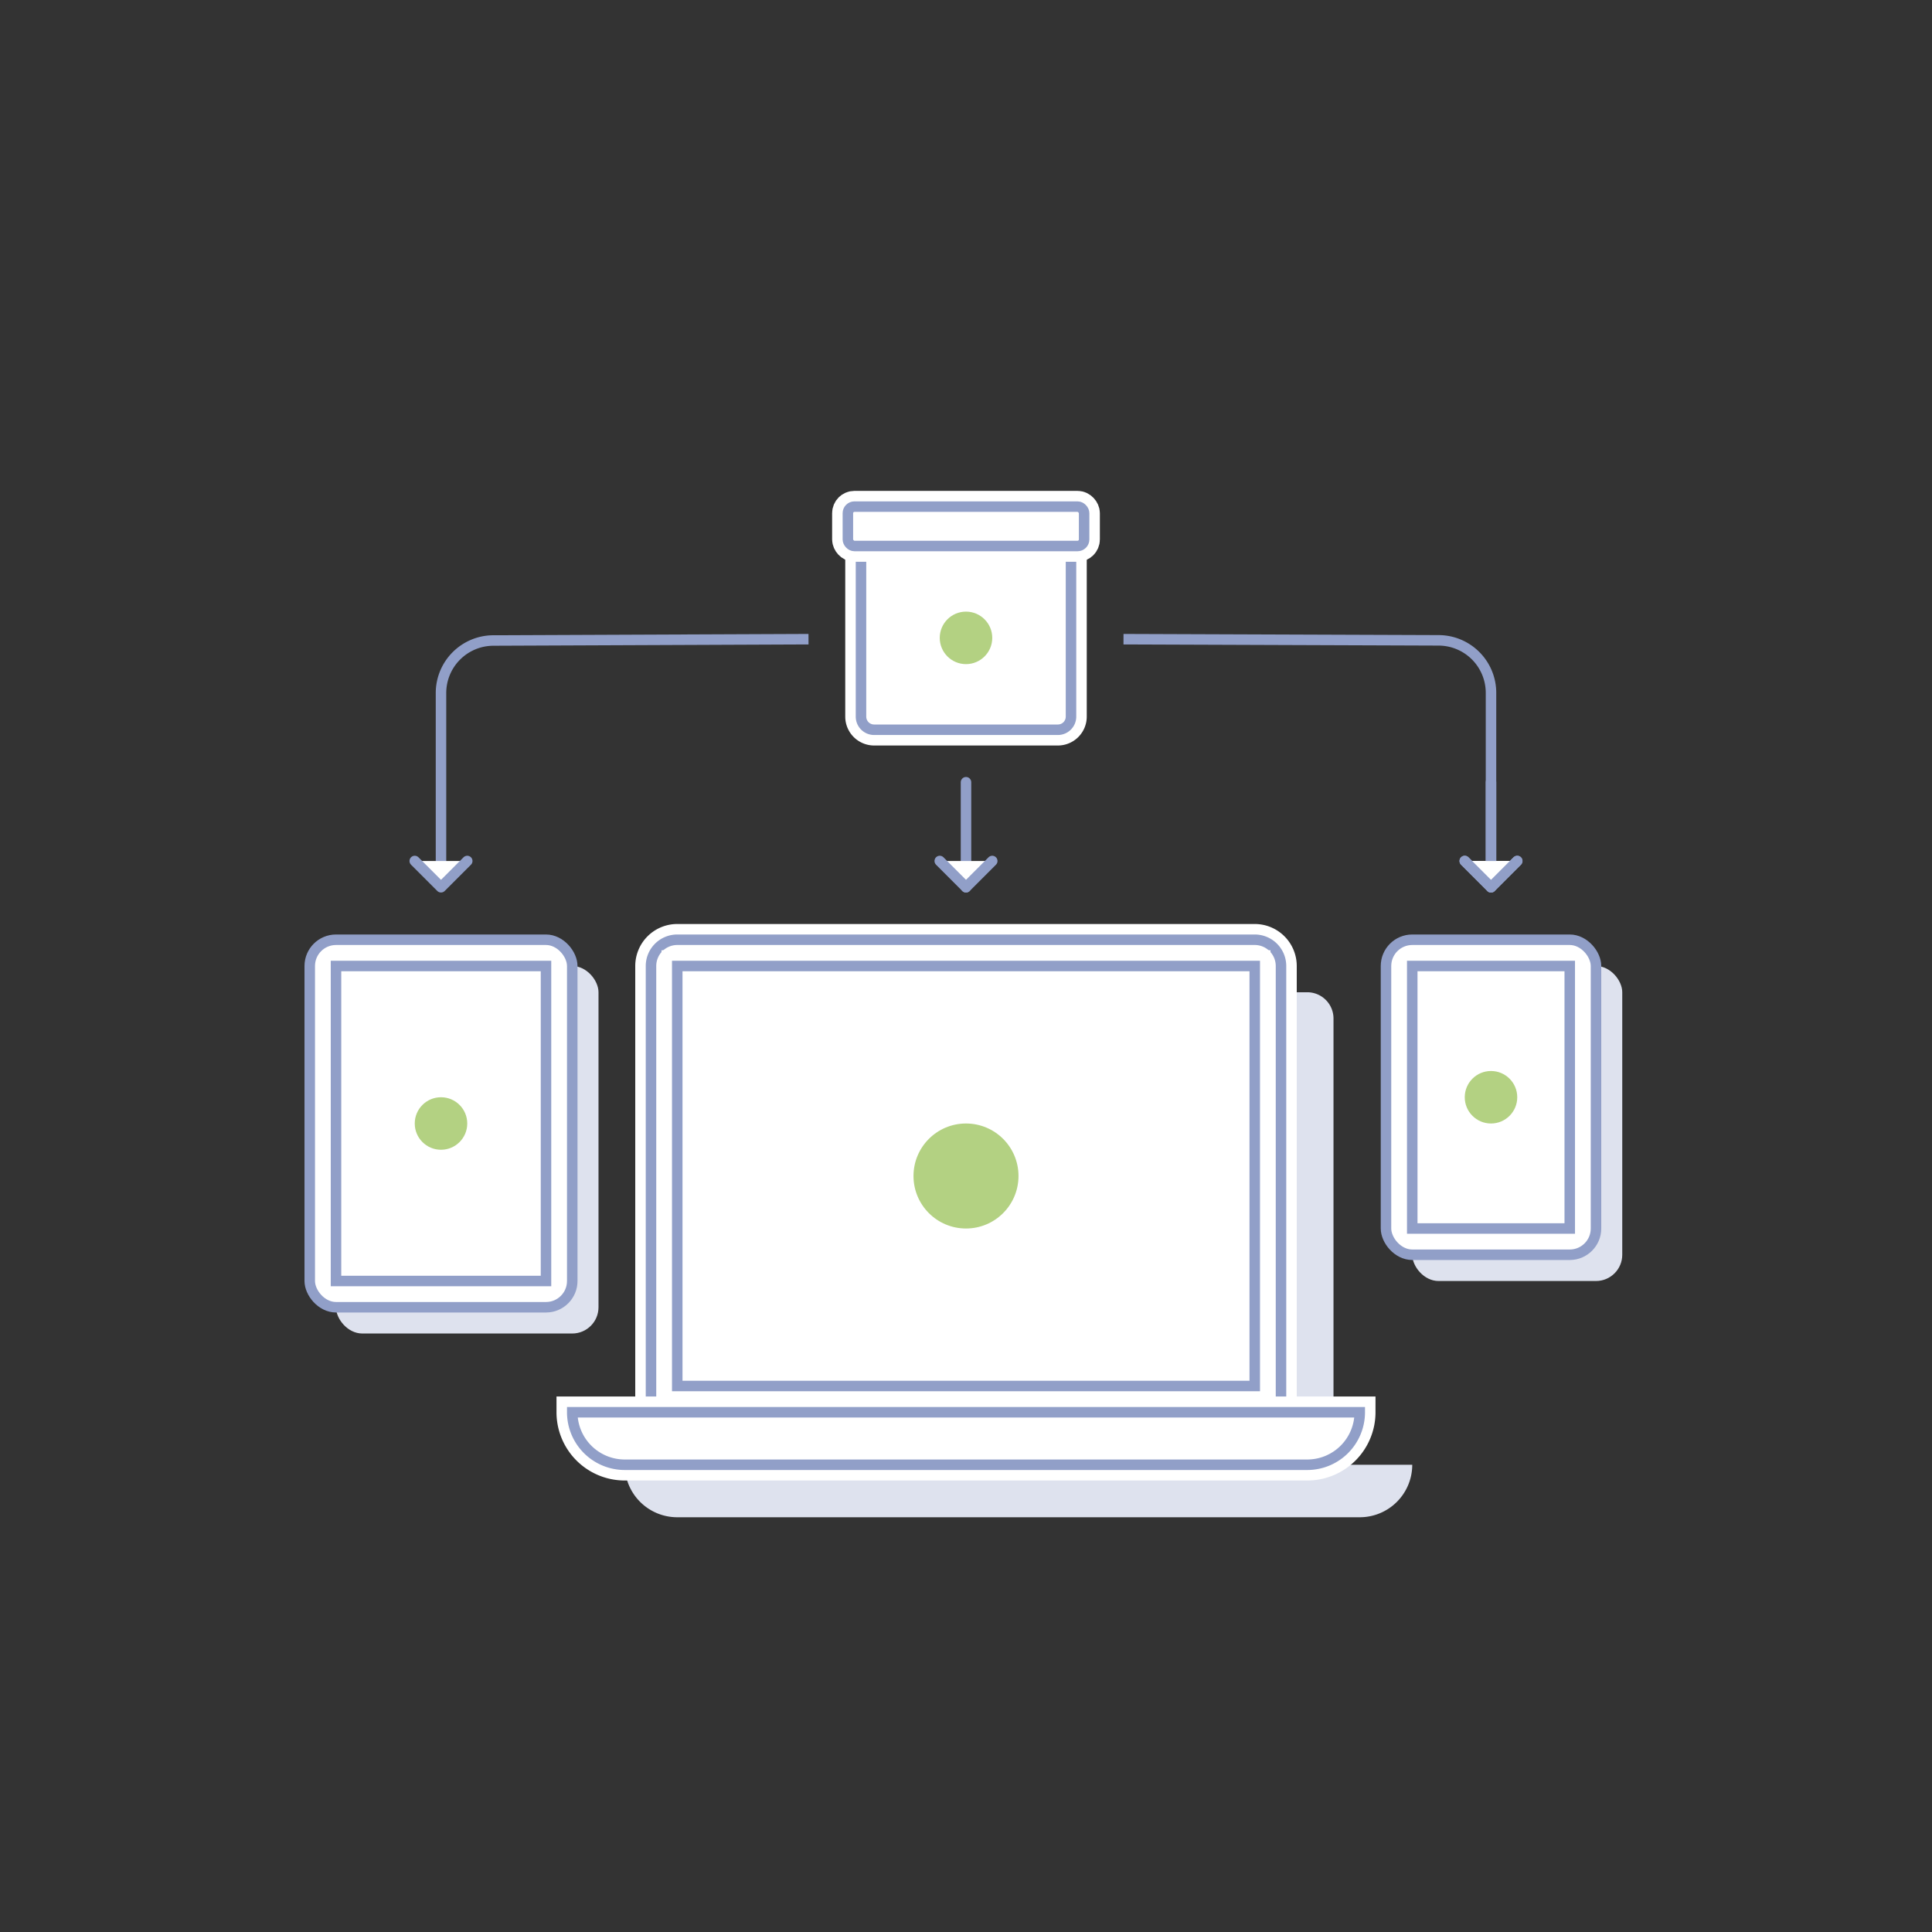 <svg xmlns="http://www.w3.org/2000/svg" width="368" height="368" viewBox="0 0 368 368"><rect x="0" y="0" width="368" height="368" fill="#333333" stroke="none"/><title>PLLI</title><g style="isolation:isolate"><g id="Layer_1" data-name="Layer 1"><rect x="269" y="184" width="40" height="60" rx="5" ry="5" style="fill:#dee2ee;mix-blend-mode:multiply"/><rect x="64" y="184" width="50" height="70" rx="5" ry="5" style="fill:#dee2ee;mix-blend-mode:multiply"/><path d="M254,279V194a5,5,0,0,0-5-5H139a5,5,0,0,0-5,5v85H119a10,10,0,0,0,10,10H259a10,10,0,0,0,10-10Z" style="fill:#dee2ee;mix-blend-mode:multiply"/><path d="M244,269H124V184a5,5,0,0,1,5-5H239a5,5,0,0,1,5,5Z" style="fill:#fff"/><path d="M244,269H124V184a5,5,0,0,1,5-5H239a5,5,0,0,1,5,5Z" style="fill:none;stroke:#fff;stroke-miterlimit:10;stroke-width:6px"/><path d="M244,269H124V184a5,5,0,0,1,5-5H239a5,5,0,0,1,5,5Z" style="fill:none;stroke:#919fc8;stroke-miterlimit:10;stroke-width:2px"/><path d="M249,279H119a10,10,0,0,1-10-10H259A10,10,0,0,1,249,279Z" style="fill:#fff"/><path d="M249,279H119a10,10,0,0,1-10-10H259A10,10,0,0,1,249,279Z" style="fill:none;stroke:#fff;stroke-miterlimit:10;stroke-width:6px"/><path d="M249,279H119a10,10,0,0,1-10-10H259A10,10,0,0,1,249,279Z" style="fill:none;stroke:#919fc8;stroke-miterlimit:10;stroke-width:2px"/><rect x="129" y="184" width="110" height="80" style="fill:#fff"/><rect x="129" y="184" width="110" height="80" style="fill:none;stroke:#fff;stroke-miterlimit:10;stroke-width:6px"/><rect x="129" y="184" width="110" height="80" style="fill:none;stroke:#919fc8;stroke-miterlimit:10;stroke-width:2px"/><rect x="59" y="179" width="50" height="70" rx="5" ry="5" style="fill:#fff;stroke:#919fc8;stroke-miterlimit:10;stroke-width:2px"/><rect x="64" y="184" width="40" height="60" style="fill:#fff;stroke:#919fc8;stroke-miterlimit:10;stroke-width:2px"/><rect x="264" y="179" width="40" height="60" rx="5" ry="5" style="fill:#fff;stroke:#919fc8;stroke-miterlimit:10;stroke-width:2px"/><rect x="269" y="184" width="30" height="50" style="fill:#fff;stroke:#919fc8;stroke-miterlimit:10;stroke-width:2px"/><path d="M204,104H164v32.5a2.5,2.5,0,0,0,2.5,2.5h35a2.5,2.5,0,0,0,2.5-2.5Z" style="fill:#fff"/><path d="M204,104H164v32.5a2.5,2.5,0,0,0,2.5,2.5h35a2.5,2.5,0,0,0,2.5-2.5Z" style="fill:none;stroke:#fff;stroke-miterlimit:10;stroke-width:6px"/><path d="M204,104H164v32.5a2.5,2.5,0,0,0,2.5,2.5h35a2.5,2.5,0,0,0,2.5-2.5Z" style="fill:none;stroke:#919fc8;stroke-miterlimit:10;stroke-width:2px"/><rect x="161.5" y="96.5" width="45" height="7.5" rx="1.25" ry="1.25" style="fill:#fff"/><rect x="161.5" y="96.5" width="45" height="7.5" rx="1.25" ry="1.25" style="fill:none;stroke:#fff;stroke-miterlimit:10;stroke-width:6px"/><rect x="161.5" y="96.5" width="45" height="7.5" rx="1.25" ry="1.25" style="fill:none;stroke:#919fc8;stroke-miterlimit:10;stroke-width:2px"/><line x1="284" y1="169" x2="284" y2="149" style="fill:#fff;stroke:#919fc8;stroke-linecap:round;stroke-linejoin:round;stroke-width:2px"/><polyline points="279 164 284 169 289 164" style="fill:#fff;stroke:#919fc8;stroke-linecap:round;stroke-linejoin:round;stroke-width:2px"/><line x1="184" y1="169" x2="184" y2="149" style="fill:#fff;stroke:#919fc8;stroke-linecap:round;stroke-linejoin:round;stroke-width:2px"/><polyline points="179 164 184 169 189 164" style="fill:#fff;stroke:#919fc8;stroke-linecap:round;stroke-linejoin:round;stroke-width:2px"/><path d="M154,121.75,94,122a10,10,0,0,0-10,10v37" style="fill:none;stroke:#919fc8;stroke-miterlimit:10;stroke-width:2px"/><polyline points="79 164 84 169 89 164" style="fill:#fff;stroke:#919fc8;stroke-linecap:round;stroke-linejoin:round;stroke-width:2px"/><path d="M214,121.75l60,.22a10,10,0,0,1,10,10v37" style="fill:none;stroke:#919fc8;stroke-miterlimit:10;stroke-width:2px"/><polyline points="289 164 284 169 279 164" style="fill:#fff;stroke:#919fc8;stroke-linecap:round;stroke-linejoin:round;stroke-width:2px"/><circle cx="184" cy="121.5" r="5" style="fill:#b3d182"/><circle cx="184" cy="224" r="10" style="fill:#b3d182"/><circle cx="284" cy="209" r="5" style="fill:#b3d182"/><circle cx="84" cy="214" r="5" style="fill:#b3d182"/><rect width="368" height="368" style="fill:none"/></g></g></svg>